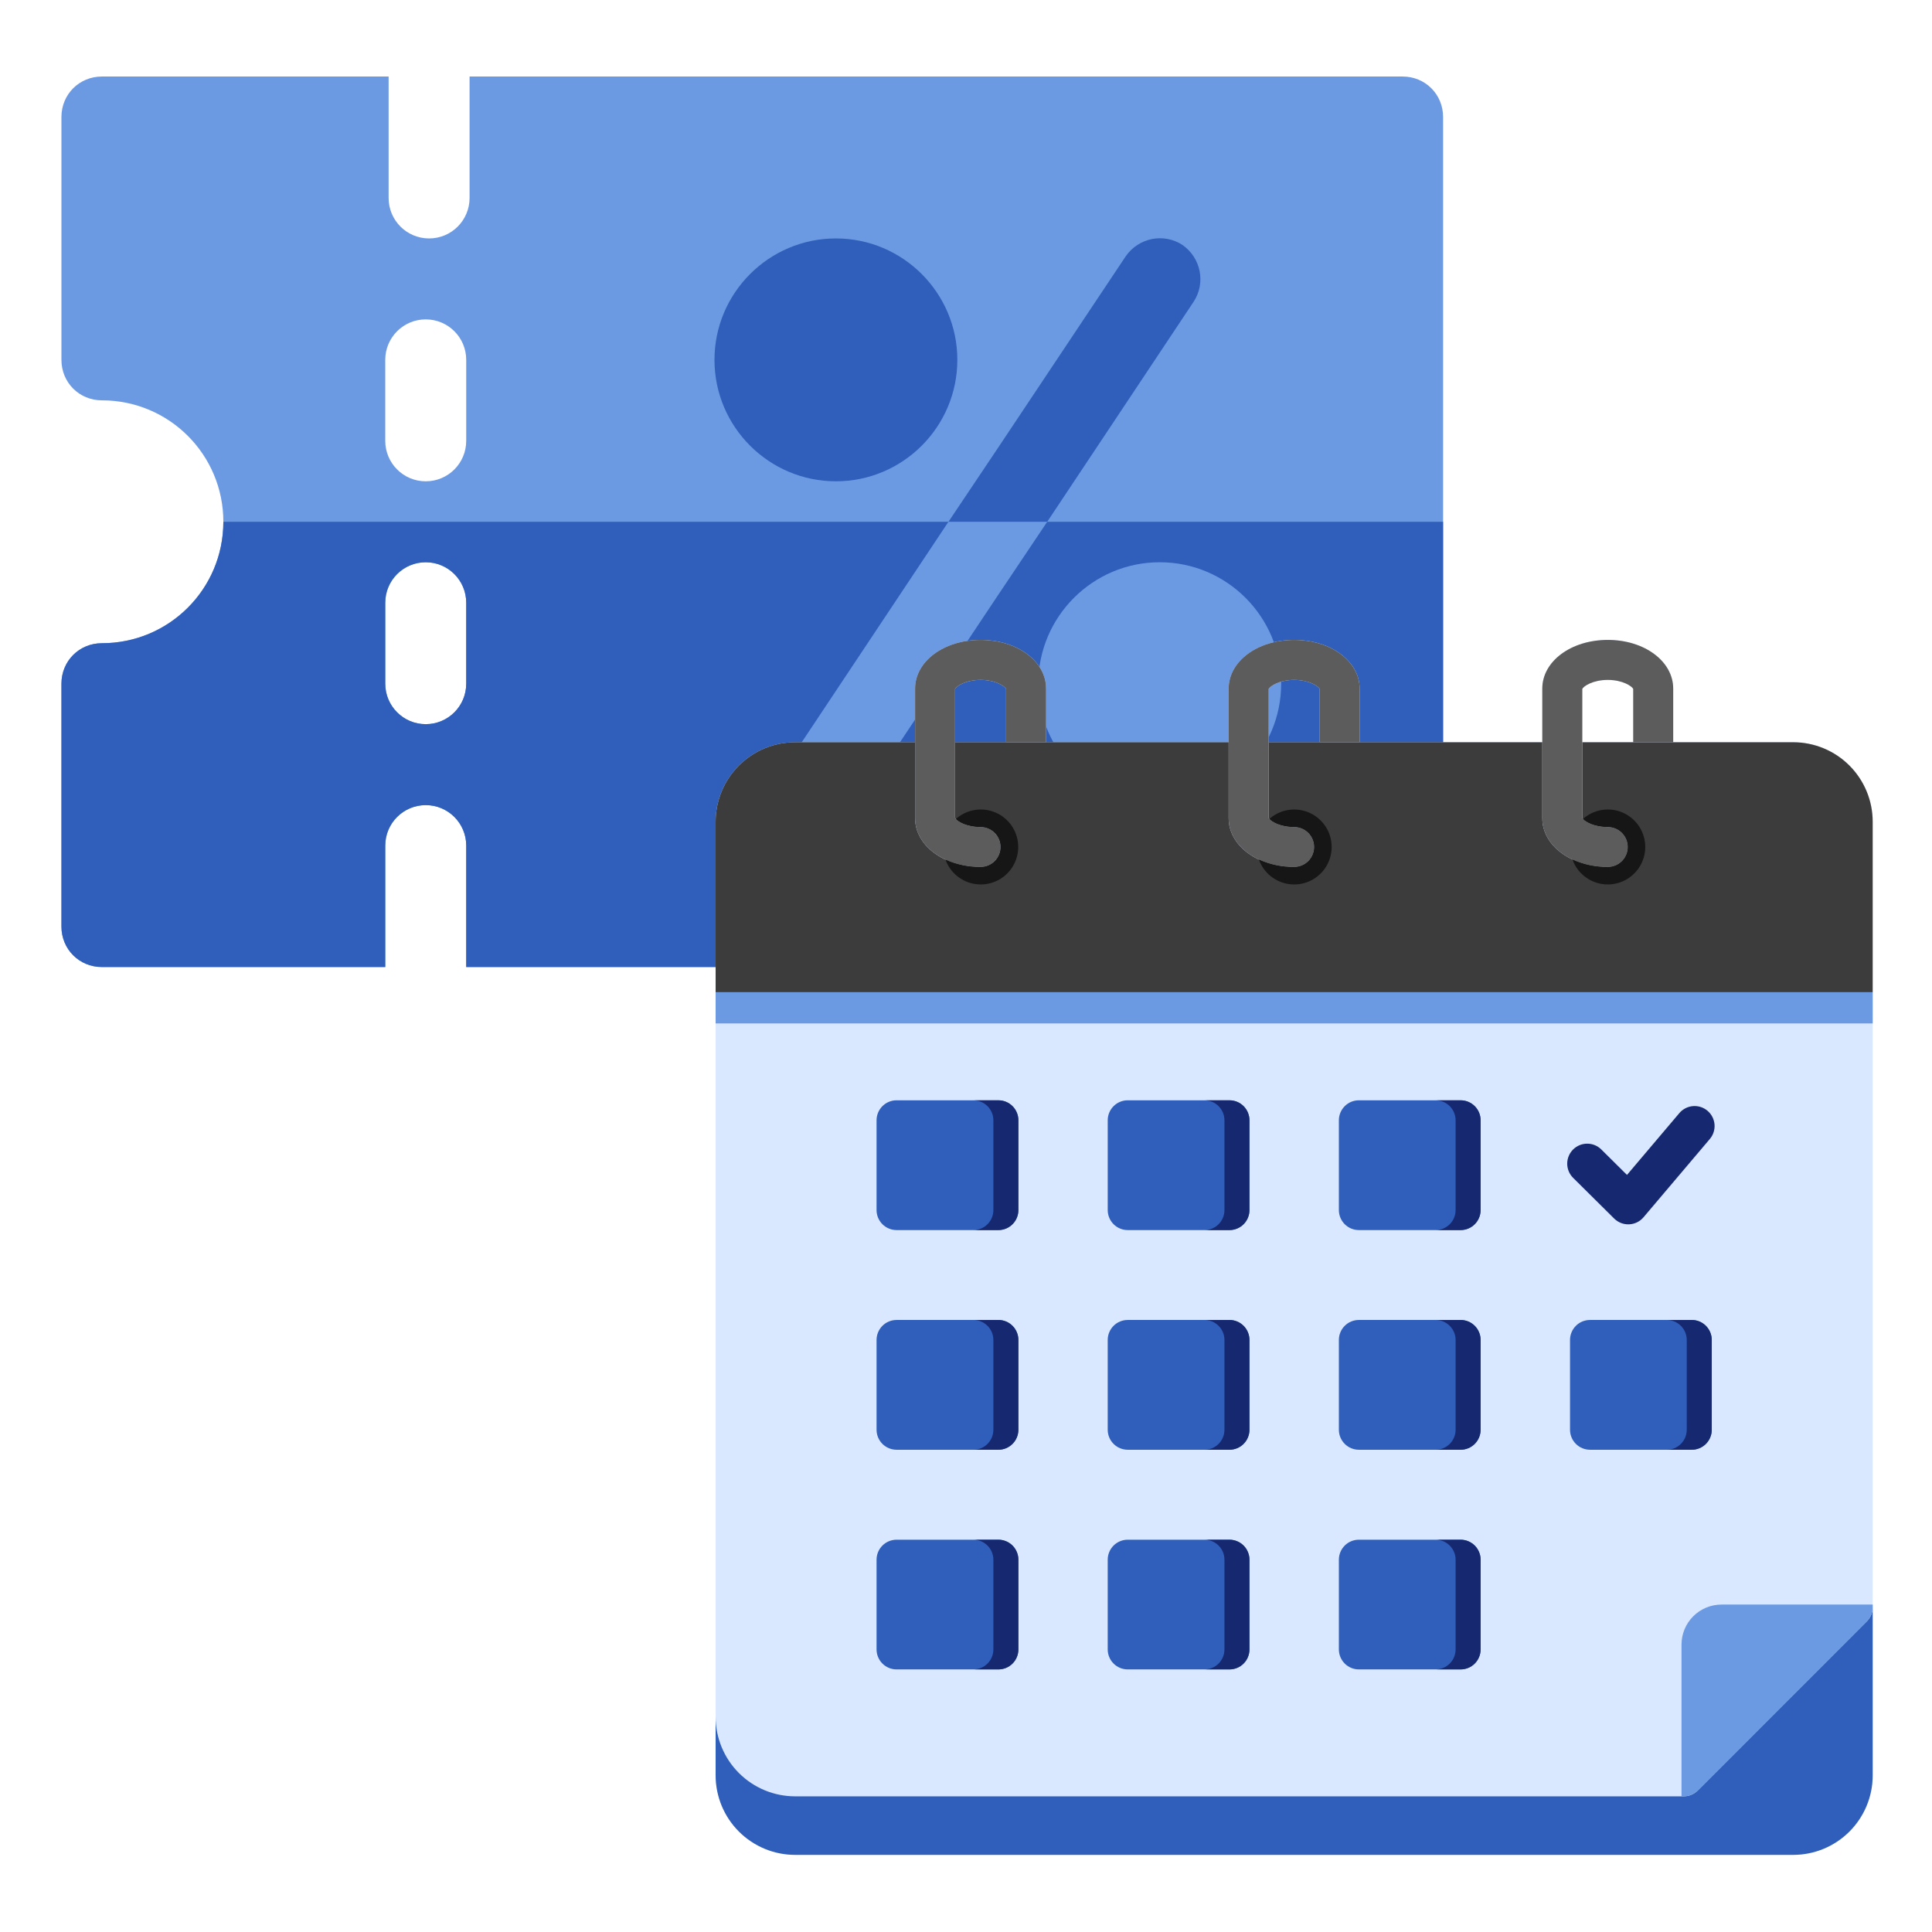 <svg width="256" height="256" viewBox="0 0 256 256" fill="none" xmlns="http://www.w3.org/2000/svg">
<path d="M185.853 10.14H62.221V26.23C62.221 29.195 59.822 31.594 56.858 31.594C53.893 31.594 51.494 29.195 51.494 26.23V10.14H13.504C10.5 10.14 8.141 12.499 8.141 15.503V47.684C8.141 50.688 10.5 53.048 13.504 53.048C22.408 53.048 29.595 60.235 29.595 69.139C29.595 78.042 22.408 85.229 13.504 85.229C10.5 85.229 8.141 87.589 8.141 90.593V122.774C8.141 125.777 10.5 128.138 13.504 128.138H51.049V112.047C51.049 109.082 53.448 106.683 56.413 106.683C59.377 106.683 61.776 109.082 61.776 112.047V128.138H185.853C188.857 128.138 191.217 125.777 191.217 122.774V15.503C191.217 12.499 188.857 10.14 185.853 10.14ZM61.776 90.593C61.776 93.557 59.377 95.956 56.413 95.956C53.448 95.956 51.049 93.557 51.049 90.593V79.866C51.049 76.901 53.448 74.502 56.413 74.502C59.377 74.502 61.776 76.901 61.776 79.866V90.593ZM61.776 58.411C61.776 61.376 59.377 63.775 56.413 63.775C53.448 63.775 51.049 61.376 51.049 58.411V47.684C51.049 44.72 53.448 42.321 56.413 42.321C59.377 42.321 61.776 44.72 61.776 47.684V58.411Z" fill="#6C9AE2"/>
<path d="M29.595 69.139C29.595 78.042 22.408 85.229 13.504 85.229C10.5 85.229 8.141 87.589 8.141 90.593V122.774C8.141 125.777 10.5 128.138 13.504 128.138H51.049V112.047C51.049 109.082 53.448 106.683 56.413 106.683C59.377 106.683 61.776 109.082 61.776 112.047V128.138H185.853C188.857 128.138 191.217 125.777 191.217 122.774V69.139H29.595ZM61.776 90.593C61.776 93.558 59.377 95.956 56.413 95.956C53.448 95.956 51.049 93.558 51.049 90.593V79.866C51.049 76.901 53.448 74.502 56.413 74.502C59.377 74.502 61.776 76.901 61.776 79.866V90.593Z" fill="#2F5FBB"/>
<path d="M110.763 63.775C101.89 63.775 94.672 56.557 94.672 47.684C94.672 38.812 101.89 31.594 110.763 31.594C119.635 31.594 126.853 38.812 126.853 47.684C126.853 56.557 119.635 63.775 110.763 63.775Z" fill="#2F5FBB"/>
<path d="M153.671 106.683C144.798 106.683 137.58 99.465 137.58 90.593C137.58 81.72 144.798 74.502 153.671 74.502C162.544 74.502 169.761 81.72 169.761 90.593C169.761 99.465 162.544 106.683 153.671 106.683Z" fill="#6C9AE2"/>
<path d="M158.177 39.961L138.761 69.139L132.217 78.9L115.268 104.323C113.659 106.684 110.334 107.434 107.759 105.825C105.292 104.109 104.649 100.784 106.258 98.316L125.674 69.139L132.217 59.377L149.167 33.953C150.883 31.487 154.208 30.843 156.676 32.452C159.142 34.168 159.786 37.494 158.177 39.961Z" fill="#2F5FBB"/>
<path d="M138.761 69.139L132.217 78.9L115.268 104.323C113.659 106.683 110.334 107.434 107.759 105.825C105.292 104.109 104.649 100.784 106.258 98.316L125.674 69.139H138.761Z" fill="#6C9AE2"/>
<path d="M237.622 98.351H221.709V91.245C221.709 87.626 217.9 84.792 213.041 84.792C208.174 84.792 204.362 87.626 204.362 91.245V98.351H180.161V91.245C180.161 87.626 176.349 84.792 171.483 84.792C166.617 84.792 162.804 87.626 162.804 91.245V98.351H138.612V91.245C138.612 87.626 134.8 84.792 129.933 84.792C125.066 84.792 121.254 87.626 121.254 91.245V98.351H105.352C102.561 98.354 99.885 99.464 97.911 101.437C95.938 103.411 94.827 106.087 94.824 108.878V235.251C94.828 238.043 95.938 240.718 97.911 242.692C99.885 244.666 102.561 245.776 105.352 245.779H237.622C240.412 245.775 243.087 244.664 245.059 242.691C247.031 240.717 248.139 238.041 248.141 235.251V108.878C248.139 106.088 247.031 103.413 245.059 101.439C243.087 99.465 240.412 98.355 237.622 98.351ZM209.663 91.284C209.825 90.937 211.044 90.092 213.041 90.092C215.033 90.092 216.248 90.938 216.41 91.284V98.351H209.663V91.284ZM168.104 91.287C168.269 90.939 169.49 90.092 171.483 90.092C173.475 90.092 174.696 90.939 174.861 91.287V98.351H168.104V91.287ZM126.555 91.287C126.721 90.939 127.941 90.092 129.934 90.092C131.927 90.092 133.147 90.939 133.313 91.287V98.351H126.555V91.287Z" fill="#DAE8FF"/>
<path d="M165.56 148.445V160.341C165.56 161.044 165.281 161.718 164.784 162.215C164.287 162.712 163.613 162.991 162.91 162.991H149.429C148.726 162.991 148.052 162.712 147.555 162.215C147.058 161.718 146.779 161.044 146.779 160.341V148.445C146.779 147.742 147.058 147.068 147.555 146.571C148.052 146.074 148.726 145.795 149.429 145.795H162.91C163.613 145.795 164.287 146.074 164.784 146.571C165.281 147.068 165.56 147.742 165.56 148.445ZM193.539 145.795H180.057C179.354 145.795 178.68 146.074 178.183 146.571C177.687 147.068 177.407 147.742 177.407 148.445V160.341C177.407 161.044 177.687 161.718 178.183 162.215C178.68 162.712 179.354 162.991 180.057 162.991H193.539C194.242 162.991 194.916 162.712 195.413 162.215C195.91 161.718 196.189 161.044 196.189 160.341V148.445C196.189 147.742 195.91 147.068 195.413 146.571C194.916 146.074 194.242 145.795 193.539 145.795ZM132.291 174.902H118.798C118.096 174.902 117.422 175.181 116.925 175.678C116.428 176.175 116.148 176.849 116.148 177.552V189.449C116.148 190.151 116.428 190.825 116.925 191.322C117.422 191.819 118.096 192.099 118.798 192.099H132.291C132.994 192.099 133.668 191.819 134.165 191.322C134.662 190.825 134.941 190.151 134.941 189.449V177.552C134.941 176.849 134.662 176.175 134.165 175.678C133.668 175.181 132.994 174.902 132.291 174.902ZM162.91 174.902H149.428C148.725 174.902 148.051 175.181 147.554 175.678C147.057 176.175 146.778 176.849 146.778 177.552V189.449C146.778 190.151 147.057 190.825 147.554 191.322C148.051 191.819 148.725 192.099 149.428 192.099H162.91C163.613 192.099 164.287 191.819 164.784 191.322C165.281 190.825 165.56 190.151 165.56 189.449V177.552C165.56 176.849 165.281 176.175 164.784 175.678C164.287 175.181 163.613 174.902 162.91 174.902H162.91ZM193.539 174.902H180.057C179.354 174.902 178.68 175.181 178.183 175.678C177.686 176.175 177.407 176.849 177.407 177.552V189.449C177.407 190.151 177.686 190.825 178.183 191.322C178.68 191.819 179.354 192.099 180.057 192.099H193.539C194.242 192.099 194.916 191.819 195.413 191.322C195.91 190.825 196.189 190.151 196.189 189.449V177.552C196.189 176.849 195.91 176.175 195.413 175.678C194.916 175.181 194.242 174.902 193.539 174.902H193.539ZM132.291 204.019H118.798C118.096 204.019 117.422 204.298 116.925 204.795C116.428 205.292 116.148 205.966 116.148 206.669V218.556C116.148 219.259 116.428 219.933 116.925 220.43C117.422 220.927 118.096 221.206 118.798 221.206H132.291C132.994 221.206 133.668 220.927 134.165 220.43C134.662 219.933 134.941 219.259 134.941 218.556V206.669C134.941 205.966 134.662 205.292 134.165 204.795C133.668 204.299 132.994 204.019 132.291 204.019L132.291 204.019ZM162.91 204.019H149.428C148.725 204.019 148.051 204.298 147.554 204.795C147.057 205.292 146.778 205.966 146.778 206.669V218.556C146.778 219.259 147.057 219.933 147.554 220.43C148.051 220.927 148.725 221.206 149.428 221.206H162.91C163.613 221.206 164.287 220.927 164.784 220.43C165.281 219.933 165.56 219.259 165.56 218.556V206.669C165.56 205.967 165.281 205.293 164.784 204.796C164.287 204.299 163.613 204.019 162.91 204.019L162.91 204.019ZM132.291 145.795H118.798C118.096 145.795 117.422 146.074 116.925 146.571C116.428 147.068 116.148 147.742 116.148 148.445V160.341C116.148 161.044 116.428 161.718 116.925 162.215C117.422 162.712 118.096 162.991 118.798 162.991H132.291C132.994 162.991 133.668 162.712 134.165 162.215C134.662 161.718 134.941 161.044 134.941 160.341V148.445C134.941 147.742 134.662 147.068 134.165 146.571C133.668 146.074 132.994 145.795 132.291 145.795ZM224.168 174.902H210.686C209.983 174.902 209.309 175.181 208.812 175.678C208.315 176.175 208.036 176.849 208.036 177.552V189.449C208.036 190.151 208.315 190.825 208.812 191.322C209.309 191.819 209.983 192.099 210.686 192.099H224.168C224.871 192.099 225.545 191.819 226.042 191.322C226.539 190.825 226.818 190.151 226.818 189.449V177.552C226.818 176.849 226.539 176.175 226.042 175.678C225.545 175.181 224.871 174.902 224.168 174.902ZM193.539 204.019H180.057C179.354 204.019 178.68 204.298 178.183 204.795C177.687 205.292 177.407 205.966 177.407 206.669V218.556C177.407 219.259 177.687 219.933 178.183 220.43C178.68 220.927 179.354 221.206 180.057 221.206H193.539C194.242 221.206 194.916 220.927 195.413 220.43C195.91 219.933 196.189 219.259 196.189 218.556V206.669C196.189 205.966 195.91 205.292 195.413 204.795C194.916 204.299 194.242 204.019 193.539 204.019Z" fill="#2F5FBB"/>
<path d="M132.289 145.796H128.977C129.679 145.796 130.353 146.075 130.85 146.572C131.347 147.069 131.627 147.743 131.627 148.446V160.342C131.627 161.045 131.347 161.719 130.85 162.216C130.353 162.713 129.679 162.992 128.977 162.992H132.289C132.992 162.992 133.666 162.713 134.163 162.216C134.66 161.719 134.939 161.045 134.939 160.342V148.446C134.939 147.743 134.66 147.069 134.163 146.572C133.666 146.075 132.992 145.796 132.289 145.796ZM162.908 204.02H159.596C160.299 204.02 160.973 204.299 161.47 204.796C161.967 205.293 162.246 205.967 162.246 206.67V218.557C162.246 219.26 161.967 219.934 161.47 220.431C160.973 220.928 160.299 221.207 159.596 221.207H162.908C163.611 221.207 164.285 220.928 164.782 220.431C165.279 219.934 165.558 219.26 165.558 218.557V206.67C165.558 205.967 165.279 205.293 164.782 204.796C164.285 204.299 163.611 204.02 162.908 204.02ZM162.908 174.903H159.596C160.299 174.903 160.973 175.182 161.47 175.679C161.967 176.176 162.246 176.85 162.246 177.553V189.45C162.246 190.152 161.967 190.826 161.47 191.323C160.973 191.82 160.299 192.1 159.596 192.1H162.908C163.611 192.1 164.285 191.82 164.782 191.323C165.279 190.826 165.558 190.152 165.558 189.45V177.553C165.558 176.85 165.279 176.176 164.782 175.679C164.285 175.182 163.611 174.903 162.908 174.903ZM132.289 204.02H128.977C129.679 204.02 130.353 204.299 130.85 204.796C131.347 205.293 131.627 205.967 131.627 206.67V218.557C131.627 219.26 131.347 219.934 130.85 220.431C130.353 220.928 129.679 221.207 128.977 221.207H132.289C132.992 221.207 133.666 220.928 134.163 220.431C134.66 219.934 134.939 219.26 134.939 218.557V206.67C134.939 205.967 134.66 205.293 134.163 204.796C133.666 204.299 132.992 204.02 132.289 204.02ZM132.289 174.903H128.977C129.679 174.903 130.353 175.182 130.85 175.679C131.347 176.176 131.627 176.85 131.627 177.553V189.45C131.627 190.152 131.347 190.826 130.85 191.323C130.353 191.82 129.679 192.1 128.977 192.1H132.289C132.992 192.1 133.666 191.82 134.163 191.323C134.66 190.826 134.939 190.152 134.939 189.45V177.553C134.939 176.85 134.66 176.176 134.163 175.679C133.666 175.182 132.992 174.903 132.289 174.903ZM193.537 204.02H190.225C190.927 204.02 191.601 204.299 192.098 204.796C192.595 205.293 192.875 205.967 192.875 206.67V218.557C192.875 219.26 192.595 219.934 192.098 220.431C191.601 220.928 190.927 221.207 190.225 221.207H193.537C194.24 221.207 194.914 220.928 195.411 220.431C195.908 219.934 196.187 219.26 196.187 218.557V206.67C196.187 205.967 195.908 205.293 195.411 204.796C194.914 204.299 194.24 204.02 193.537 204.02ZM193.537 145.796H190.225C190.927 145.796 191.601 146.075 192.098 146.572C192.595 147.069 192.875 147.743 192.875 148.446V160.342C192.875 161.045 192.595 161.719 192.098 162.216C191.601 162.713 190.927 162.992 190.225 162.992H193.537C194.24 162.992 194.914 162.713 195.411 162.216C195.908 161.719 196.187 161.045 196.187 160.342V148.446C196.187 147.743 195.908 147.069 195.411 146.572C194.914 146.075 194.24 145.796 193.537 145.796ZM162.908 145.796H159.596C160.299 145.796 160.973 146.075 161.47 146.572C161.967 147.069 162.246 147.743 162.246 148.446V160.342C162.246 161.045 161.967 161.719 161.47 162.216C160.973 162.713 160.299 162.992 159.596 162.992H162.908C163.611 162.992 164.285 162.713 164.782 162.216C165.279 161.719 165.558 161.045 165.558 160.342V148.446C165.558 147.743 165.279 147.069 164.782 146.572C164.285 146.075 163.611 145.796 162.908 145.796ZM224.166 174.903H220.853C221.556 174.903 222.23 175.182 222.727 175.679C223.224 176.176 223.503 176.85 223.503 177.553V189.45C223.503 190.152 223.224 190.826 222.727 191.323C222.23 191.82 221.556 192.1 220.853 192.1H224.166C224.869 192.1 225.543 191.82 226.04 191.323C226.537 190.826 226.816 190.152 226.816 189.45V177.553C226.816 176.85 226.537 176.176 226.04 175.679C225.543 175.182 224.869 174.903 224.166 174.903ZM193.537 174.903H190.225C190.927 174.903 191.601 175.182 192.098 175.679C192.595 176.176 192.875 176.85 192.875 177.553V189.45C192.875 190.152 192.595 190.826 192.098 191.323C191.601 191.82 190.927 192.1 190.225 192.1H193.537C194.24 192.1 194.914 191.82 195.411 191.323C195.908 190.826 196.187 190.152 196.187 189.45V177.553C196.187 176.85 195.908 176.176 195.411 175.679C194.914 175.182 194.24 174.903 193.537 174.903Z" fill="#162870"/>
<path d="M215.752 162.232C215.053 162.232 214.382 161.956 213.886 161.464L208.44 156.065C207.945 155.569 207.666 154.898 207.664 154.197C207.663 153.496 207.939 152.823 208.432 152.325C208.926 151.828 209.596 151.546 210.297 151.541C210.998 151.537 211.672 151.81 212.172 152.301L215.584 155.683L222.52 147.494C222.974 146.958 223.623 146.624 224.323 146.566C225.024 146.508 225.718 146.73 226.255 147.185C226.791 147.639 227.125 148.288 227.183 148.988C227.241 149.689 227.018 150.383 226.564 150.92L217.775 161.295C217.539 161.574 217.247 161.801 216.919 161.962C216.591 162.123 216.233 162.214 215.868 162.229C215.829 162.231 215.79 162.232 215.752 162.232Z" fill="#162870"/>
<path d="M224.962 237.247C224.716 237.493 224.423 237.689 224.102 237.822C223.78 237.955 223.436 238.024 223.087 238.024H105.352C102.561 238.021 99.885 236.91 97.911 234.937C95.938 232.963 94.828 230.287 94.824 227.496V235.252C94.828 238.043 95.938 240.719 97.911 242.692C99.885 244.666 102.561 245.776 105.352 245.779H237.622C240.412 245.775 243.087 244.665 245.059 242.691C247.031 240.717 248.139 238.042 248.141 235.252V212.961C248.141 213.663 247.862 214.337 247.365 214.834L224.962 237.247Z" fill="#2F5FBB"/>
<path d="M248.143 212.961V212.613H228.109C226.703 212.613 225.355 213.172 224.361 214.166C223.367 215.16 222.809 216.508 222.809 217.913V238.024H223.089C223.437 238.024 223.782 237.955 224.104 237.822C224.425 237.689 224.717 237.493 224.963 237.247L247.367 214.834C247.864 214.337 248.143 213.663 248.143 212.961Z" fill="#6C9AE2"/>
<path d="M237.622 98.351H209.663V108.381C209.818 108.729 211.033 109.58 213.041 109.58C213.744 109.58 214.418 109.859 214.915 110.356C215.412 110.853 215.691 111.527 215.691 112.23C215.691 112.933 215.412 113.607 214.915 114.104C214.418 114.601 213.744 114.88 213.041 114.88C208.175 114.88 204.363 112.042 204.363 108.418V98.351H168.104V108.379C168.262 108.729 169.479 109.58 171.483 109.58C172.185 109.58 172.859 109.859 173.356 110.356C173.853 110.853 174.133 111.527 174.133 112.23C174.133 112.933 173.853 113.607 173.356 114.104C172.859 114.601 172.185 114.88 171.483 114.88C166.616 114.88 162.804 112.042 162.804 108.418V98.351H126.556V108.379C126.714 108.729 127.931 109.58 129.934 109.58C130.637 109.58 131.311 109.859 131.808 110.356C132.305 110.853 132.584 111.527 132.584 112.23C132.584 112.933 132.305 113.607 131.808 114.104C131.311 114.601 130.637 114.88 129.934 114.88C125.068 114.88 121.256 112.042 121.256 108.418V98.351H105.352C102.561 98.354 99.885 99.464 97.911 101.437C95.938 103.411 94.827 106.087 94.824 108.878V131.472H248.141V108.878C248.139 106.088 247.031 103.413 245.059 101.439C243.087 99.465 240.412 98.355 237.622 98.351Z" fill="#3C3C3C"/>
<path d="M94.824 131.472H248.141V135.61H94.824V131.472Z" fill="#6C9AE2"/>
<path d="M174.131 112.23C174.131 112.933 173.852 113.607 173.355 114.104C172.858 114.601 172.184 114.88 171.481 114.88C166.615 114.88 162.803 112.042 162.803 108.418V91.245C162.803 87.626 166.615 84.792 171.481 84.792C176.348 84.792 180.16 87.626 180.16 91.245V98.351H174.86V91.287C174.695 90.939 173.474 90.092 171.481 90.092C169.489 90.092 168.268 90.939 168.103 91.287V108.38C168.261 108.729 169.478 109.581 171.481 109.581C172.184 109.581 172.858 109.86 173.355 110.357C173.852 110.854 174.131 111.528 174.131 112.23ZM129.933 109.58C127.93 109.58 126.713 108.729 126.554 108.38V91.287C126.72 90.938 127.94 90.092 129.933 90.092C131.926 90.092 133.146 90.938 133.311 91.287V98.351H138.611V91.245C138.611 87.626 134.8 84.792 129.933 84.792C125.066 84.792 121.254 87.626 121.254 91.245V108.418C121.254 112.042 125.066 114.88 129.933 114.88C130.636 114.88 131.31 114.601 131.807 114.104C132.303 113.607 132.583 112.933 132.583 112.23C132.583 111.528 132.303 110.854 131.807 110.357C131.31 109.86 130.636 109.58 129.933 109.58ZM213.04 109.58C211.032 109.58 209.817 108.729 209.661 108.382V91.284C209.823 90.937 211.042 90.092 213.04 90.092C215.031 90.092 216.247 90.938 216.408 91.284V98.351H221.708V91.245C221.708 87.626 217.899 84.792 213.04 84.792C208.173 84.792 204.361 87.626 204.361 91.245V108.418C204.361 112.042 208.172 114.88 213.04 114.88C213.742 114.88 214.416 114.601 214.913 114.104C215.41 113.607 215.69 112.933 215.69 112.23C215.69 111.528 215.41 110.854 214.913 110.357C214.416 109.86 213.742 109.58 213.04 109.58Z" fill="#5C5C5C"/>
<path d="M129.952 107.262C128.736 107.262 127.562 107.71 126.656 108.521C127.01 108.916 128.164 109.581 129.935 109.581C130.638 109.581 131.312 109.86 131.809 110.357C132.306 110.854 132.585 111.528 132.585 112.231C132.585 112.934 132.306 113.608 131.809 114.105C131.312 114.602 130.638 114.881 129.935 114.881C128.33 114.895 126.74 114.56 125.277 113.898C125.583 114.755 126.119 115.512 126.826 116.085C127.532 116.658 128.383 117.026 129.284 117.149C130.186 117.272 131.104 117.144 131.938 116.781C132.772 116.417 133.49 115.832 134.014 115.088C134.538 114.344 134.848 113.47 134.909 112.563C134.97 111.655 134.781 110.748 134.362 109.94C133.943 109.132 133.31 108.456 132.532 107.983C131.754 107.511 130.862 107.262 129.952 107.262ZM171.484 107.262C170.272 107.262 169.103 107.706 168.198 108.511C168.542 108.906 169.7 109.58 171.484 109.58C172.187 109.58 172.861 109.86 173.358 110.357C173.855 110.854 174.134 111.528 174.134 112.23C174.134 112.933 173.855 113.607 173.358 114.104C172.861 114.601 172.187 114.88 171.484 114.88C169.871 114.895 168.274 114.557 166.806 113.889C167.11 114.747 167.644 115.505 168.35 116.08C169.055 116.655 169.906 117.025 170.808 117.149C171.709 117.274 172.628 117.148 173.463 116.785C174.298 116.423 175.018 115.838 175.543 115.094C176.068 114.351 176.379 113.477 176.441 112.569C176.503 111.66 176.314 110.753 175.895 109.944C175.476 109.136 174.843 108.459 174.065 107.986C173.287 107.513 172.394 107.263 171.484 107.264V107.262ZM213.037 107.262C211.826 107.262 210.658 107.706 209.753 108.51C210.091 108.903 211.25 109.58 213.042 109.58C213.745 109.58 214.419 109.86 214.916 110.357C215.413 110.854 215.692 111.528 215.692 112.23C215.692 112.933 215.413 113.607 214.916 114.104C214.419 114.601 213.745 114.88 213.042 114.88C211.427 114.896 209.828 114.556 208.358 113.887C208.662 114.745 209.196 115.503 209.902 116.078C210.608 116.653 211.458 117.023 212.36 117.147C213.262 117.272 214.18 117.146 215.015 116.784C215.851 116.421 216.57 115.836 217.095 115.093C217.62 114.349 217.931 113.476 217.993 112.567C218.056 111.659 217.867 110.751 217.448 109.943C217.029 109.135 216.396 108.457 215.618 107.984C214.841 107.511 213.948 107.262 213.037 107.262Z" fill="#161616"/>
</svg>
